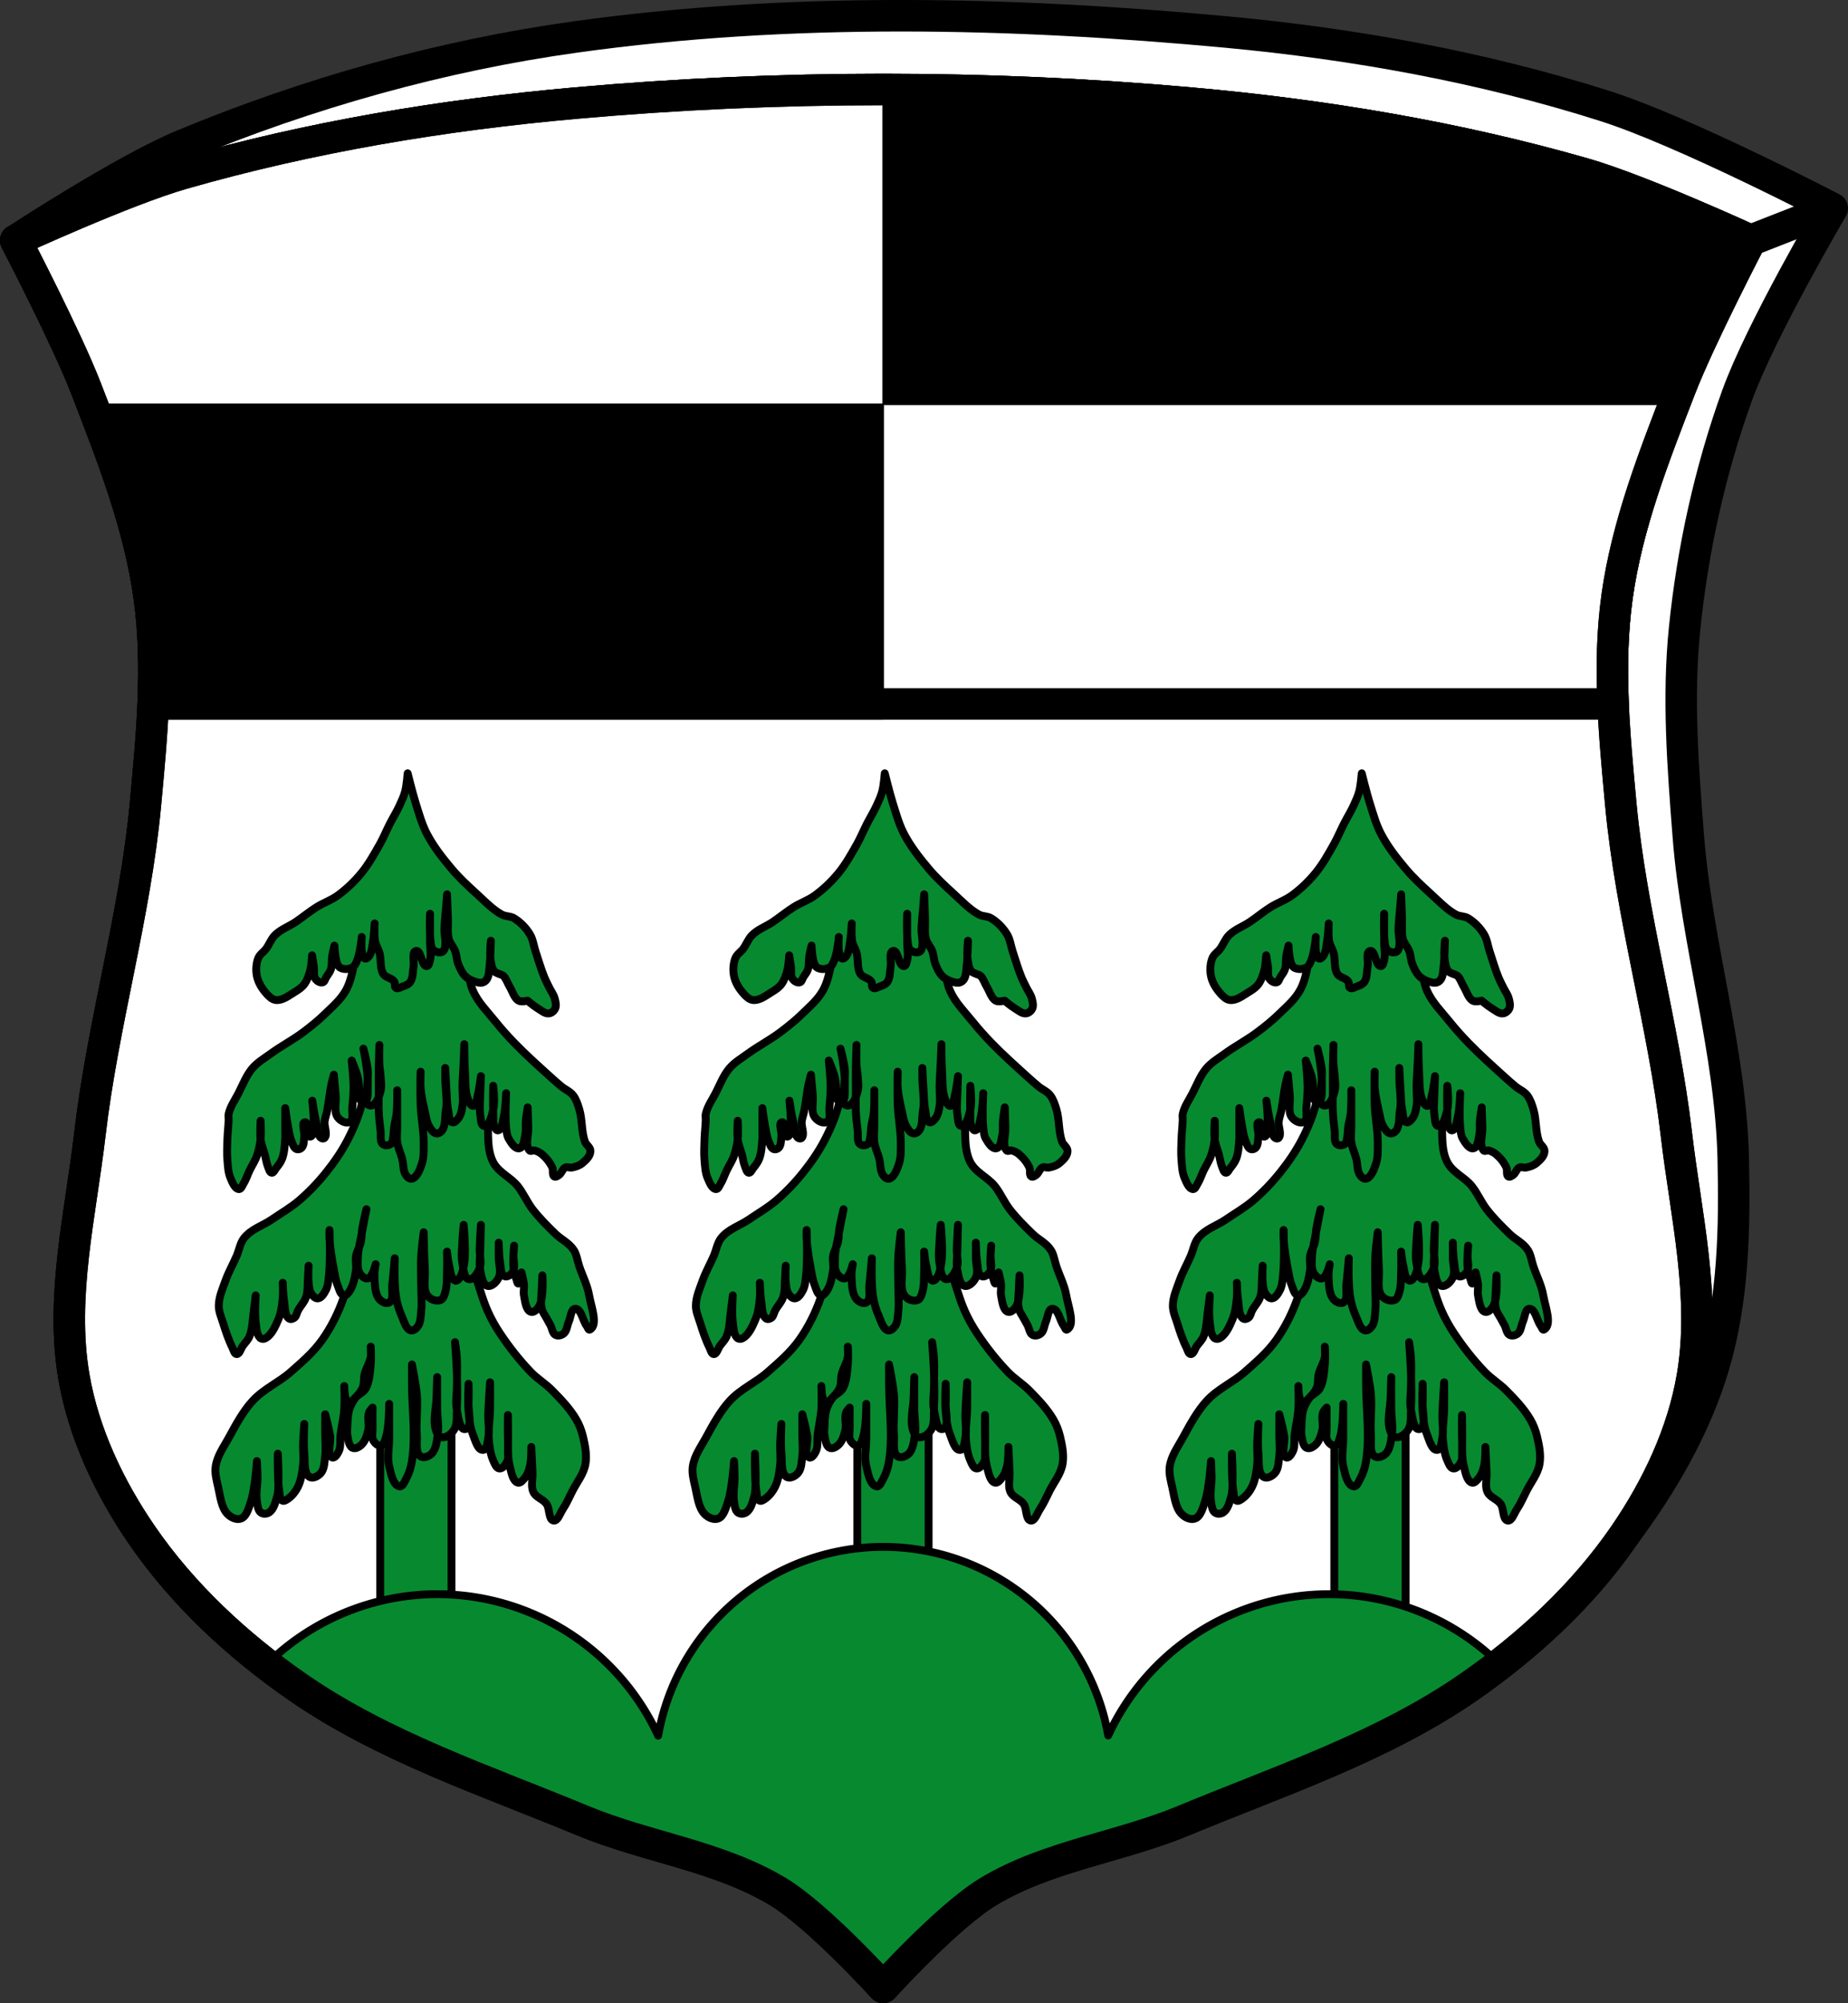 <?xml version="1.0" encoding="UTF-8" standalone="no"?><svg xmlns="http://www.w3.org/2000/svg" width="1173.97" viewBox="0 0 1173.968 1271.721" xmlns:xlink="http://www.w3.org/1999/xlink"><rect x="0" y="0" width="1173.968" height="1271.721" fill="#333333" stroke="none"/><defs><path id="0" d="m-1880.14 261.23c-1.56 6.656-.269 13.917-1.503 20.672-.826 4.519-1.803 9.189-3.908 13.06-2.569 4.718-6.587 8.05-10.222 11.605-3.412 3.336-7.087 6.28-10.823 9.07-5.149 3.841-10.755 6.735-15.934 10.517-3.091 2.257-6.464 4.171-9.02 7.253-2.811 3.39-4.525 7.89-6.614 11.968-1.699 3.316-3.981 6.387-4.81 10.155-.206.935.031 1.935 0 2.901-.1 3.15-.501 6.279-.601 9.429-.108 3.382-.288 6.788 0 10.155.252 2.948.373 6.073 1.503 8.704.946 2.202 2.153 5.397 4.209 5.44.992.021 1.507-1.583 2.104-2.539 1.243-1.987 1.974-4.372 3.01-6.528 1.169-2.442 2.702-4.654 3.608-7.253.923-2.649 1.501-5.491 1.804-8.341.306-2.878 0-8.704 0-8.704 0 0-.401 6.083 0 9.07.355 2.641 1.423 5.069 2.104 7.616.516 1.928.738 3.999 1.503 5.803.457 1.076.808 2.769 1.804 2.901.918.122 1.469-1.367 2.104-2.176 1.131-1.439 2.337-2.904 3.01-4.715 1.121-3.03 1.252-6.486 1.503-9.792.073-.963 0-1.934 0-2.901 0-3.989 0-11.968 0-11.968 0 0 .707 5.342 1.203 7.979.505 2.688.815 5.493 1.804 7.979.59 1.482 1.13 3.408 2.405 3.989.864.394 2.039.046 2.706-.725 1.123-1.299.96-3.586 1.203-5.44.297-2.272-1.599-6.686.301-6.891 1.743-.188.023 4.606 1.203 6.165.428.565 1.252 1.102 1.804.725 1.608-1.098 1.062-4.305 1.203-6.528.229-3.624-.601-10.88-.601-10.88 0 0 1.01 6.828 1.804 10.155.648 2.72.484 6.355 2.405 7.979.493.416 1.379.513 1.804 0 1.559-1.881-.306-5.345 0-7.979.202-1.743.863-3.366 1.203-5.077.856-4.311 1.212-8.755 2.104-13.06.331-1.595 1.203-4.715 1.203-4.715 0 0 .606 6.769.902 10.155.306 3.505-.975 7.817.902 10.517 1.406 2.023 4.468 3.596 6.313 2.176 1.625-1.251.683-4.58.902-6.891.32-3.372.621-6.761.601-10.155-.025-4.247-.902-12.693-.902-12.693 0 0 2.322 5.424 3.01 8.341.386 1.645.413 3.383.601 5.077.214 1.932-.37 4.245.601 5.803.459.736 1.426 1.51 2.104 1.088 2.097-1.304 1.365-5.501 1.503-8.341.183-3.759-.412-7.524-.902-11.243-.29-2.201-1.203-6.528-1.203-6.528 0 0 1.806 6.684 2.104 10.155.269 3.129-.251 6.285-.301 9.429-.038 2.417-1.254 5.367 0 7.253.578.869 1.846 1.135 2.706.725 2.146-1.022 3.226-4.232 3.908-6.891.592-2.31.124-4.84 0-7.253-.1-1.946-.501-3.857-.601-5.803-.162-3.137 0-9.429 0-9.429 0 0-.251 7.01-.301 10.517-.055 3.868 0 7.737 0 11.605 0 3.506-.167 7.02 0 10.517.15 3.159.524 6.298.902 9.429.25 2.065-.423 4.824.902 6.165 1.075 1.088 3.038.932 4.209 0 .637-.507.702-1.65.902-2.539.423-1.881.325-3.882.601-5.803.315-2.196.971-4.316 1.203-6.528.389-3.72.301-11.243.301-11.243 0 0 0 7.253 0 10.88 0 2.418 0 4.836 0 7.253 0 2.418-.348 4.872 0 7.253.407 2.787 1.695 5.282 2.405 7.979.692 2.627.355 5.847 1.804 7.979.71 1.045 1.912 2.103 3.01 1.813 2.507-.664 3.833-4.39 4.81-7.253 1.075-3.148.889-6.75.902-10.155.023-6.195-1.252-12.309-1.503-18.496-.22-5.434 0-16.32 0-16.32 0 0-.237 5.335 0 7.979.353 3.937 1.233 7.787 2.104 11.605.505 2.212.769 4.604 1.804 6.528.888 1.651 2 3.636 3.608 3.989 1.062.234 2.307-.459 3.01-1.451 1.795-2.548 1.275-6.51 1.804-9.792.116-.722.267-1.442.301-2.176.198-4.352-.501-8.699-.601-13.06-.042-1.813 0-5.44 0-5.44 0 0 .341 7.259.601 10.88.244 3.392.221 6.851.902 10.155.39 1.895.281 4.779 1.804 5.44 1.181.513 2.484-1.032 3.307-2.176 1.123-1.56 1.498-3.77 1.804-5.803.483-3.212-.08-6.529 0-9.792.1-4.116.424-8.219.601-12.331.115-2.659.301-7.979.301-7.979 0 0 0 8.477.301 12.693.361 4.99-.182 10.47 1.804 14.869.509 1.129 1.363 2.804 2.405 2.539 1.623-.413 1.587-3.539 2.104-5.44.796-2.929 1.503-9.07 1.503-9.07 0 0-.251 5.801-.301 8.704-.058 3.384-.531 6.831 0 10.155.306 1.918.195 5.228 1.804 5.44 2.652.35 3.723-4.903 4.51-7.979.945-3.697 0-11.605 0-11.605 0 0-.205 8.953 0 13.419.1 2.186-.258 4.6.601 6.528.371.832 1.038 2.01 1.804 1.813 1.974-.498 2.121-4.2 2.706-6.528.937-3.731 1.203-11.605 1.203-11.605 0 0-.599 11.169 0 16.683.202 1.861.32 3.894 1.203 5.44 1.262 2.211 3.251 5.355 5.411 4.715 1.958-.58 2.191-4.176 2.706-6.528.487-2.224.094-4.604.301-6.891.199-2.193.902-6.528.902-6.528 0 0 .163 6.53.301 9.792.158 3.751-1.67 8.674.601 11.243.585.661 1.619-.19 2.405 0 1.277.308 2.536.92 3.608 1.813 2.042 1.701 3.919 3.903 5.111 6.528.595 1.312-.161 3.583.902 4.352.709.513 1.686-.234 2.405-.725 1.233-.842 1.697-2.972 3.01-3.627 1.018-.509 2.22.225 3.307 0 1.781-.368 3.634-.921 5.111-2.176 1.689-1.436 3.829-3.312 3.908-5.803.061-1.91-2.08-2.959-2.706-4.715-1.738-4.879-1.215-10.598-2.706-15.595-.728-2.442-1.546-4.984-3.01-6.891-1.528-1.995-3.846-2.831-5.712-4.352-1.843-1.503-3.632-3.103-5.411-4.715-5.996-5.429-12.04-10.807-17.738-16.683-3.234-3.334-6.36-6.832-9.32-10.517-3.805-4.737-8.251-9.05-10.823-14.869-1.658-3.752-2-8.165-2.706-12.331-1.397-8.258.481-17.72-3.01-25.02-1.531-3.207-4.348-5.576-7.215-6.891-9.946-4.558-21.52-5.162-31.868-2.176-3.494 1.01-6.86 3.37-9.32 6.528-1.227 1.576-1.917 3.722-2.405 5.803z" stroke-width="3.844"/><path id="1" d="m-1868.9 472.51h34.84v147.84h-34.84z" stroke-width="3.844"/><path id="2" d="m-1875.03 327.6c-4.638 5.105-.901 15.231-2.706 22.485-1.559 6.268-4.054 12.211-6.915 17.771-2.971 5.775-6.62 11.06-10.522 15.957-4.04 5.069-8.48 9.708-13.228 13.781-4.244 3.641-8.997 6.332-13.529 9.429-4.488 3.068-9.961 4.572-13.529 9.07-1.86 2.343-2.362 5.829-3.608 8.704-1.745 4.03-3.923 7.793-5.411 11.968-1.415 3.969-3.276 8.01-3.307 12.331-.021 2.906 1.253 5.622 2.104 8.341 1.283 4.1 2.63 8.218 4.51 11.968.591 1.18.963 3.211 2.104 3.264 1.489.069 2.024-2.638 3.01-3.989 1.125-1.548 2.565-2.861 3.307-4.715 1.555-3.886 1.488-8.443 2.104-12.693.349-2.408.902-7.253.902-7.253 0 0-.578 8.76 0 13.06.355 2.641.389 5.919 2.104 7.616.625.618 1.652.717 2.405.363 3.18-1.497 5.07-5.758 6.614-9.429 1.353-3.216 1.751-6.936 2.104-10.517.237-2.401 0-7.253 0-7.253 0 0 .146 5.605.601 8.341.518 3.111.198 7.34 2.405 9.07.762.596 1.942.229 2.706-.363.984-.761 1.16-2.45 1.804-3.627 1.225-2.241 3.108-4.02 3.908-6.528.98-3.064.661-6.521.902-9.792.133-1.81.301-5.44.301-5.44 0 0-.286 5.342 0 7.979.202 1.861.283 3.926 1.203 5.44.772 1.271 2 2.645 3.307 2.539 1.703-.139 2.998-2.248 3.908-3.989 1.051-2.01 1.235-4.538 1.503-6.891.847-7.426.301-22.485.301-22.485 0 0-.102 2.907 0 4.352.352 5.01 1.18 9.966 2.104 14.869.486 2.574.853 5.238 1.804 7.616.749 1.873 1.324 4.62 3.01 5.077 1.01.274 2.031-.872 2.706-1.813 2.033-2.836 2.747-6.829 3.307-10.517.343-2.259-.377-4.639 0-6.891.409-2.443 1.878-4.481 2.405-6.891.437-2 .285-4.132.601-6.165.515-3.314 2.104-9.792 2.104-9.792 0 0-1.459 7.238-2.104 10.88-.768 4.336-2.025 8.624-2.104 13.06-.044 2.444-.289 5.275.902 7.253.922 1.531 2.698 3.047 4.209 2.539 2.169-.73 3.608-6.891 3.608-6.891 0 0-.687 3.614-.601 5.44.186 3.981.052 8.805 2.405 11.605 1.246 1.482 3.654 2.621 5.111 1.451 2.03-1.63.864-5.791 1.203-8.704.491-4.217 1.203-12.693 1.203-12.693 0 0-.185 7.502 0 11.243.151 3.038.298 6.111.902 9.07.539 2.638 1.318 5.237 2.405 7.616 1.209 2.647 2.071 6.559 4.51 7.253 1.309.373 2.766-.911 3.608-2.176 1.293-1.944 1.251-4.78 1.503-7.253.404-3.959 0-7.979 0-11.968 0-4.956-.255-9.923 0-14.869.201-3.891 1.203-11.605 1.203-11.605 0 0 .216 12.1.601 18.13.271 4.246-1.096 9.461 1.203 12.693 1.488 2.092 4.465 3.113 6.614 2.176 1.15-.502 1.677-2.244 2.104-3.627 1.021-3.302.751-6.998.902-10.517.134-3.139 0-9.429 0-9.429 0 0 .39 4.172.902 6.165.717 2.79.786 6.811 3.01 7.979.581.306 1.341-.203 1.804-.725 1.739-1.963 2.269-5.154 2.706-7.979.937-6.06-.301-18.496-.301-18.496 0 0-.501 5.069-.601 7.616-.148 3.743-.685 7.587 0 11.243.514 2.743.729 7.01 3.01 7.616 2.294.607 4.416-2.875 5.411-5.44 1.063-2.737-.076-6.05 0-9.07.1-3.995.601-11.968.601-11.968 0 0-.251 8.219-.301 12.331-.04 3.264-.646 6.623 0 9.792.568 2.783 1.025 6.819 3.307 7.616 2.113.738 4.613-1.69 5.712-3.989 1.351-2.828 0-6.528 0-9.792 0-2.418 0-7.253 0-7.253 0 0 .082 6.1.601 9.07.439 2.506.161 6.221 2.104 7.253 1.397.742 3.341-.661 4.209-2.176 1.312-2.29.155-5.564.301-8.341.076-1.453.301-4.352.301-4.352 0 0-.665 7.04-.301 10.517.223 2.125.79 4.204 1.503 6.165.235.646.321 1.89.902 1.813 1.575-.209 1.503-5.44 1.503-5.44 0 0 1 3.824 1.203 5.803.184 1.8-.345 3.675 0 5.44.566 2.894.948 7.117 3.307 7.979 1.546.565 3.315-1.278 4.209-2.901 2.291-4.159 1.503-14.869 1.503-14.869 0 0-.251 4.108-.301 6.165-.082 3.383-.764 6.898 0 10.155.417 1.776 1.58 3.161 2.405 4.715.585 1.101 1.219 2.163 1.804 3.264.825 1.554 1.02 3.931 2.405 4.715 1.283.726 3.059.274 4.209-.725 1.454-1.264 1.549-3.902 2.405-5.803.944-2.095 1.036-5.976 3.01-6.165 2.98-.286 3.701 5.673 5.712 8.341.477.632.851 2.149 1.503 1.813 4.241-2.184.64-11.238-.301-16.683-.862-4.989-3.209-9.428-4.81-14.14-.903-2.659-1.239-5.714-2.706-7.979-2.295-3.544-6.122-5.149-9.02-7.979-3.862-3.771-7.735-7.585-11.124-11.968-2.68-3.466-4.484-7.836-7.215-11.243-3.711-4.629-9.737-6.7-12.326-12.331-3.63-7.894-1.251-18.06-3.01-26.837-1.272-6.356-1.786-13.636-5.411-18.496-3.119-4.18-8.07-6.086-12.627-7.253-7.453-1.907-15.236.363-22.849.725-5.716.272-12.911-3.563-17.14 1.088z" stroke-width="3.844"/><path id="3" d="m-1881.65 420.44c-1.91 8.154-2.39 16.85-5.111 24.661-2.597 7.455-6.151 14.543-10.522 20.672-4.36 6.113-9.935 10.837-15.333 15.595-5.927 5.224-13.194 8.207-18.64 14.14-4.714 5.14-8.223 11.737-11.725 18.13-2.398 4.38-5.528 8.619-6.313 13.781-.512 3.363.451 6.858 1.203 10.155 1.036 4.546 1.56 9.963 4.51 13.06 1.798 1.885 4.684 3.185 6.915 2.176 2.499-1.13 3.497-5 4.51-7.979 2.125-6.253 3.01-19.947 3.01-19.947 0 0 .282 5.075.301 7.616.029 3.991-.877 8.04-.301 11.968.282 1.923.463 4.345 1.804 5.44 1.162.949 2.99.839 4.209 0 2.224-1.531 3.097-5.05 3.908-7.979.575-2.077.524-4.341.601-6.528.166-4.712-.301-14.14-.301-14.14 0 0-.071 4.837 0 7.253.1 3.391.052 6.827.601 10.155.309 1.875.124 4.498 1.503 5.44.804.549 1.896-.189 2.706-.725 2.112-1.399 3.899-3.654 5.111-6.165 1.517-3.143 2-6.914 2.405-10.517.39-3.474-.111-7.01 0-10.517.1-3.15.601-9.429.601-9.429 0 0-.478 9.465 0 14.14.404 3.958-.44 9.575 2.405 11.605 1.695 1.209 4.294-.166 5.712-1.813 1.736-2.02 1.75-5.467 2.104-8.341.428-3.468 0-7.01 0-10.517 0-3.264 0-9.792 0-9.792 0 0 1.847 6.943 2.405 10.517.541 3.464-1.766 9.08.902 10.517 1.245.67 2.611-1.488 3.307-2.901 1.187-2.411.55-5.57.902-8.341.524-4.126 1.502-8.173 1.804-12.331.271-3.733 0-11.243 0-11.243 0 0-.026 7.838 2.405 8.704.615.219 1.031-.926 1.503-1.451 1.825-2.028 4.01-3.847 5.111-6.528.813-1.976.383-4.413.902-6.528.713-2.907 2.495-5.373 3.01-8.341.286-1.657 0-5.077 0-5.077 0 0 .294 5.824 0 8.704-.404 3.958-.59 8.273-2.405 11.605-1.178 2.162-3.668 2.801-5.111 4.715-1.273 1.687-2.368 3.656-3.01 5.803-.784 2.64-.751 5.543-.902 8.341-.071 1.327-.241 2.692 0 3.989.411 2.217.698 5.208 2.405 6.165 1.411.791 3.285-.294 4.51-1.451 1.801-1.701 2.69-4.596 3.307-7.253.622-2.68-.547-5.753.301-8.341.339-1.037 1.804-2.539 1.804-2.539 0 0-.088 6.771 0 10.155.05 1.937-.566 4.171.301 5.803.798 1.503 2.473 2.971 3.908 2.539 1.402-.422 1.909-2.715 2.405-4.352 1.524-5.03 1.503-15.957 1.503-15.957 0 0 0 11.364 0 17.05 0 4.473-1.028 9.121 0 13.419.887 3.706 1.933 9.362 5.111 9.792 1.549.21 2.454-2.415 3.307-3.989 1.355-2.499 2.247-5.407 2.706-8.341 1.951-12.473 0-25.387 0-38.08 0-3.02 0-9.07 0-9.07 0 0 2 9.843 2.405 14.869.521 6.498-.477 13.08 0 19.584.252 3.425-.819 8.16 1.503 10.155 1.57 1.349 4.213.374 5.712-1.088 2.17-2.118 2.537-6.11 3.01-9.429.573-4.054-.251-8.219-.301-12.331-.063-5.198 0-15.595 0-15.595 0 0-.251 6.285-.301 9.429-.092 5.802-2.113 12.195 0 17.408.502 1.238 1.567 2.43 2.706 2.539 2.28.218 4.712-1.72 6.01-3.989 1.612-2.813 1-6.744 1.203-10.155.334-5.668.168-11.367 0-17.05-.15-5.087-.902-15.232-.902-15.232 0 0 .751 5.058.902 7.616.277 4.703 0 9.429 0 14.14 0 3.748-.759 7.609 0 11.243.724 3.462 1.296 10.06 4.209 9.429 3.585-.778 1.252-8.673 1.503-13.06.173-3.02 0-9.07 0-9.07 0 0-.411 8.973 0 13.419.353 3.818.715 7.785 2.104 11.243 1.181 2.939 2.419 7.97 5.111 7.616 1.782-.234 1.993-3.698 2.405-5.803.737-3.765-.112-7.739 0-11.605.15-5.208.902-15.595.902-15.595 0 0 .088 8.705 0 13.06-.1 4.961-1 9.931-.601 14.869.283 3.472.74 7.078 2.104 10.155.703 1.585 1.522 3.83 3.01 3.989 1.637.176 3.126-1.883 3.908-3.627.622-1.386.251-3.14.301-4.715.188-5.919 0-17.771 0-17.771 0 0-.122 7.498 0 11.243.15 4.605-.25 9.388.902 13.781.772 2.945 1.43 7.201 3.908 7.979 1.347.423 2.655-1.313 3.608-2.539 1.226-1.578 1.924-3.72 2.405-5.803.675-2.921.601-9.07.601-9.07 0 0 .431 8.46.601 12.693.122 3.02-.849 6.379.301 9.07 1.278 2.987 4.844 3.569 6.614 6.165 1.566 2.297.874 7.502 3.307 7.979 2.098.411 3.177-3.442 4.51-5.44 1.864-2.796 3.259-6.01 4.81-9.07 2.178-4.299 5.442-8.129 6.313-13.06.778-4.4-.183-9.09-1.203-13.419-.698-2.965-1.831-5.825-3.307-8.341-3.192-5.443-7.508-9.834-11.725-14.14-3.289-3.361-7.261-5.667-10.522-9.07-5.47-5.702-10.504-12.06-15.03-18.859-2.263-3.398-4.306-7.04-6.01-10.88-2.822-6.352-4.476-13.368-6.915-19.947-2.946-7.947-3.706-18.1-9.32-23.573-8.092-7.887-20.14-11.04-30.365-8.704-6.719 1.538-12.784 7.498-16.836 14.14-1.183 1.94-1.261 4.573-1.804 6.891z"/></defs><g transform="translate(219.35-9.305)" stroke="#000"><g stroke-width="20"><g fill="#fff" stroke-linejoin="round"><g fill-rule="evenodd"><path d="m146.23 32.78c-85.48 11.886-169.9 35.663-249.61 68.74-37.55 15.582-105.97 60.39-105.97 60.39 0 0 32.2 61.775 44.742 94.19 16.573 42.844 33.692 86.37 40.03 131.87 6.067 43.543 1.702 88.09-2.355 131.87-6.538 70.54-27.1 139.21-35.32 209.58-5.972 51.09-18.842 103.29-10.139 153.98 6.159 35.877 22.504 70.33 43.11 100.34 26.07 37.983 61.03 70.32 98.9 96.55 54.839 37.976 119.61 59.31 181.22 84.87 40.684 16.883 86.49 22.364 124.19 45.15 25.718 15.548 66.65 60.713 66.65 60.713 0 0 40.931-45.17 66.65-60.713 37.695-22.789 83.51-28.27 124.19-45.15 61.61-25.567 126.38-46.899 181.22-84.87 37.876-26.23 71.32-59.65 98.9-96.55 24.18-32.35 45.08-68.41 56.646-107.11 12.599-42.16 13.402-87.42 12.434-131.41-1.518-68.998-23.17-136.26-28.551-205.07-3.43-43.829-6.823-88.13-2.354-131.87 5.13-50.19 16.15-100.2 33.26-147.67 15.1-41.873 60.54-119.02 60.54-119.02 0 0-94.06-48.968-144.34-64.958-77.867-24.763-159.22-39.437-240.58-46.997-137.24-12.753-276.96-15.84-413.47 3.142"/><path d="m146.23 74.78c-84.2 7.486-168.35 21.467-249.61 44.74-36.573 10.474-105.97 42.39-105.97 42.39 0 0 32.2 61.775 44.742 94.19 16.573 42.844 33.692 86.37 40.03 131.87 6.067 43.543 1.702 88.09-2.355 131.87-6.538 70.54-27.1 139.21-35.32 209.58-5.972 51.09-18.842 103.29-10.139 153.98 6.159 35.877 22.504 70.33 43.11 100.34 26.07 37.983 61.03 70.32 98.9 96.55 54.839 37.976 119.61 59.31 181.22 84.87 40.684 16.883 86.49 22.364 124.19 45.15 25.718 15.548 66.65 60.713 66.65 60.713 0 0 40.931-45.17 66.65-60.713 37.695-22.789 83.51-28.27 124.19-45.15 61.61-25.567 126.38-46.899 181.22-84.87 37.876-26.23 72.828-58.57 98.9-96.55 20.602-30.01 36.945-64.46 43.1-100.34 8.703-50.697-4.165-102.89-10.137-153.98-8.224-70.37-28.785-139.04-35.32-209.58-4.057-43.776-8.42-88.33-2.354-131.87 6.339-45.498 23.459-89.03 40.03-131.87 12.54-32.419 44.742-94.19 44.742-94.19 0 0-69.39-31.912-105.97-42.39-81.26-23.273-165.41-37.25-249.61-44.74-129.79-11.54-261.11-11.54-390.9 0"/></g><path d="m341.68 66.12c-65.28 0-130.56 2.885-195.45 8.654-84.2 7.486-168.35 21.467-249.61 44.74-36.573 10.474-105.97 42.39-105.97 42.39 0 0 32.2 61.775 44.742 94.19 16.573 42.844 33.692 86.37 40.03 131.87 3.145 22.573 3.474 45.42 2.508 68.29h927.49c-.965-22.867-.633-45.712 2.512-68.29 6.339-45.498 23.459-89.03 40.03-131.87 12.54-32.419 44.742-94.19 44.742-94.19 0 0-69.39-31.912-105.97-42.39-81.26-23.273-165.41-37.25-249.61-44.74-64.894-5.77-130.17-8.654-195.45-8.654" stroke-linecap="round"/></g><path d="m892.7 161.91l51.914-20.314" fill="none" fill-rule="evenodd"/></g><g stroke-linejoin="round"><path d="m341.68 66.2v199.78h502.47c1.272-3.293 2.544-6.59 3.814-9.875 12.54-32.419 44.742-94.19 44.742-94.19 0 0-69.39-31.912-105.97-42.39-81.26-23.273-165.41-37.25-249.61-44.74-59.36-5.277-119.03-8.134-178.74-8.584h-16.711zm0 199.78h-502.47c15.318 39.663 30.366 79.984 36.22 121.99 3.581 25.699 3.514 51.75 2.035 77.79h464.22v-199.78z" stroke-linecap="round"/><g transform="matrix(1.3 0 0 1.301 2754.84 254.04)" fill="#078930" stroke-width="3.844"><g stroke-linecap="round"><use xlink:href="#1"/><use xlink:href="#3"/><use xlink:href="#2"/></g><use xlink:href="#0"/><path d="m-1796.92 300.2c0 0-3.062.776-4.368 0-2.142-1.273-2.955-4.528-4.368-6.85-1.052-1.728-1.648-3.964-3.058-5.269-.676-.626-1.62-.648-2.402-1.054-.748-.388-1.651-.576-2.184-1.317-1.207-1.678-1.481-4.125-1.747-6.323-.337-2.782.218-8.431.218-8.431 0 0-.156 8.466-.655 12.646-.234 1.961-.21 4.124-1.092 5.796-.446.845-1.173 1.546-1.966 1.844-1.253.472-2.66.129-3.931-.263-1.798-.556-3.615-1.44-5.02-2.898-1.471-1.523-2.448-3.682-3.276-5.796-.777-1.985-.778-4.323-1.529-6.323-.783-2.086-2.479-3.615-3.058-5.796-.844-3.183-.303-6.674-.437-10.01-.159-3.951-.437-11.856-.437-11.856 0 0-.286 3.865-.437 5.796-.281 3.602-.728 7.188-.873 10.802-.138 3.421 1.204 7.173 0 10.275-.241.621-.756 1.164-1.31 1.317-1.463.404-3.276-.075-4.368-1.317-.888-1.01-.896-2.762-1.092-4.215-.585-4.335-.218-13.173-.218-13.173 0 0 0 1.932 0 2.898 0 3.776 0 7.552 0 11.329 0 2.81.651 5.733 0 8.431-.265 1.099-.583 2.805-1.529 2.898-2.724.267-2.833-8.285-5.46-7.377-2.06.712-.65 5.112-1.092 7.64-.434 2.48-.214 5.4-1.529 7.377-.917 1.379-2.531 1.852-3.931 2.371-1.053.39-2.358 1.262-3.276.527-.691-.554-.154-2.1-.655-2.898-1.282-2.041-4.229-1.866-5.46-3.952-1.64-2.778-.866-6.771-1.747-10.01-.549-2.02-1.785-3.729-2.184-5.796-.544-2.824-.218-8.694-.218-8.694 0 0-.335 6.196-.874 9.221-.402 2.254-.504 4.836-1.747 6.586-.53.746-1.403 1.592-2.184 1.317-.815-.286-1.07-1.652-1.31-2.635-.618-2.528-.218-7.904-.218-7.904 0 0-.093 1.59-.218 2.371-.516 3.222-.932 6.572-2.184 9.485-.476 1.108-1.039 2.344-1.966 2.898-1.827 1.093-4.243 1.24-6.115.263-.71-.371-1.193-1.267-1.529-2.108-1.061-2.653-1.31-8.694-1.31-8.694 0 0-.824 3.311-1.092 5.01-.343 2.172 0 4.525-.655 6.586-.453 1.409-1.428 2.483-2.184 3.688-.562.897-.844 2.353-1.747 2.635-1.296.404-2.894-.567-3.713-1.844-.988-1.543-.395-3.872-.655-5.796-.251-1.853-.874-5.533-.874-5.533 0 0-.276 4.827-.873 7.113-.636 2.435-1.447 4.927-2.839 6.85-1.275 1.761-3.074 2.898-4.805 3.952-2.909 1.771-5.983 4.256-9.227 3.89-1.802-.203-3.389-1.77-4.703-3.27-1.999-2.282-3.836-5.123-4.51-8.341-.591-2.823-.414-6.06.601-8.704.775-2.02 2.689-3.049 3.908-4.715 1.512-2.067 2.459-4.756 4.209-6.528 2.953-2.99 6.856-4.26 10.222-6.528 3.451-2.325 6.716-5.05 10.222-7.253 3.42-2.149 7.232-3.377 10.522-5.803 4.14-3.052 8.02-6.715 11.424-10.88 3.465-4.232 6.254-9.219 9.02-14.14 1.764-3.141 3.161-6.562 4.81-9.792 1.56-3.055 3.369-5.928 4.81-9.07 1.021-2.223 2.076-4.465 2.706-6.891.729-2.807 1.203-8.704 1.203-8.704 0 0 2.408 9.755 3.908 14.507 1.597 5.059 3.03 10.281 5.412 14.869 3.282 6.324 7.624 11.804 12.03 17.05 3.798 4.524 8.06 8.456 12.326 12.331 3.974 3.612 7.787 7.696 12.326 10.155 1.885 1.021 4.174.677 6.01 1.813 3.037 1.878 5.831 4.63 7.817 7.979 1.44 2.429 1.784 5.571 2.706 8.341 1.373 4.125 2.59 8.338 4.209 12.331.71 1.751 1.589 3.395 2.405 5.077.886 1.825 2.173 3.425 2.706 5.44.397 1.502.859 3.29.301 4.715-.523 1.334-1.793 2.349-3.01 2.539-2.01.315-3.889-1.463-5.712-2.539-1.717-1.014-4.867-3.658-4.867-3.658z" stroke-linecap="round"/></g><g fill="#078930"><g stroke-width="3.844"><g transform="matrix(1.3 0 0 1.301 2451.75 254.04)"><g stroke-linecap="round"><use xlink:href="#1"/><use xlink:href="#3"/><use xlink:href="#2"/></g><use xlink:href="#0"/><path d="m-1796.92 300.2c0 0-3.062.776-4.368 0-2.142-1.273-2.955-4.528-4.368-6.85-1.052-1.728-1.648-3.964-3.058-5.269-.676-.626-1.62-.648-2.402-1.054-.748-.388-1.651-.576-2.184-1.317-1.207-1.678-1.481-4.125-1.747-6.323-.337-2.782.218-8.431.218-8.431 0 0-.156 8.466-.655 12.646-.234 1.961-.21 4.124-1.092 5.796-.446.845-1.173 1.546-1.966 1.844-1.253.472-2.66.129-3.931-.263-1.798-.556-3.615-1.44-5.02-2.898-1.471-1.523-2.448-3.682-3.276-5.796-.777-1.985-.778-4.323-1.529-6.323-.783-2.086-2.479-3.615-3.058-5.796-.844-3.183-.303-6.674-.437-10.01-.159-3.951-.437-11.856-.437-11.856 0 0-.286 3.865-.437 5.796-.281 3.602-.728 7.188-.873 10.802-.138 3.421 1.204 7.173 0 10.275-.241.621-.756 1.164-1.31 1.317-1.463.404-3.276-.075-4.368-1.317-.888-1.01-.896-2.762-1.092-4.215-.585-4.335-.218-13.173-.218-13.173 0 0 0 1.932 0 2.898 0 3.776 0 7.552 0 11.329 0 2.81.651 5.733 0 8.431-.265 1.099-.583 2.805-1.529 2.898-2.724.267-2.833-8.285-5.46-7.377-2.06.712-.65 5.112-1.092 7.64-.434 2.48-.214 5.4-1.529 7.377-.917 1.379-2.531 1.852-3.931 2.371-1.053.39-2.358 1.262-3.276.527-.691-.554-.154-2.1-.655-2.898-1.282-2.041-4.229-1.866-5.46-3.952-1.64-2.778-.866-6.771-1.747-10.01-.549-2.02-1.785-3.729-2.184-5.796-.544-2.824-.218-8.694-.218-8.694 0 0-.335 6.196-.874 9.221-.402 2.254-.504 4.836-1.747 6.586-.53.746-1.403 1.592-2.184 1.317-.815-.286-1.07-1.652-1.31-2.635-.618-2.528-.218-7.904-.218-7.904 0 0-.093 1.59-.218 2.371-.516 3.222-.932 6.572-2.184 9.485-.476 1.108-1.039 2.344-1.966 2.898-1.827 1.093-4.243 1.24-6.115.263-.71-.371-1.193-1.267-1.529-2.108-1.061-2.653-1.31-8.694-1.31-8.694 0 0-.824 3.311-1.092 5.01-.343 2.172 0 4.525-.655 6.586-.453 1.409-1.428 2.483-2.184 3.688-.562.897-.844 2.353-1.747 2.635-1.296.404-2.894-.567-3.713-1.844-.988-1.543-.395-3.872-.655-5.796-.251-1.853-.874-5.533-.874-5.533 0 0-.276 4.827-.873 7.113-.636 2.435-1.447 4.927-2.839 6.85-1.275 1.761-3.074 2.898-4.805 3.952-2.909 1.771-5.983 4.256-9.227 3.89-1.802-.203-3.389-1.77-4.703-3.27-1.999-2.282-3.836-5.123-4.51-8.341-.591-2.823-.414-6.06.601-8.704.775-2.02 2.689-3.049 3.908-4.715 1.512-2.067 2.459-4.756 4.209-6.528 2.953-2.99 6.856-4.26 10.222-6.528 3.451-2.325 6.716-5.05 10.222-7.253 3.42-2.149 7.232-3.377 10.522-5.803 4.14-3.052 8.02-6.715 11.424-10.88 3.465-4.232 6.254-9.219 9.02-14.14 1.764-3.141 3.161-6.562 4.81-9.792 1.56-3.055 3.369-5.928 4.81-9.07 1.021-2.223 2.076-4.465 2.706-6.891.729-2.807 1.203-8.704 1.203-8.704 0 0 2.408 9.755 3.908 14.507 1.597 5.059 3.03 10.281 5.412 14.869 3.282 6.324 7.624 11.804 12.03 17.05 3.798 4.524 8.06 8.456 12.326 12.331 3.974 3.612 7.787 7.696 12.326 10.155 1.885 1.021 4.174.677 6.01 1.813 3.037 1.878 5.831 4.63 7.817 7.979 1.44 2.429 1.784 5.571 2.706 8.341 1.373 4.125 2.59 8.338 4.209 12.331.71 1.751 1.589 3.395 2.405 5.077.886 1.825 2.173 3.425 2.706 5.44.397 1.502.859 3.29.301 4.715-.523 1.334-1.793 2.349-3.01 2.539-2.01.315-3.889-1.463-5.712-2.539-1.717-1.014-4.867-3.658-4.867-3.658z" stroke-linecap="round" stroke-width="3.844" id="4"/></g><g transform="matrix(1.3 0 0 1.301 3057.85 254.04)"><g stroke-linecap="round"><use xlink:href="#1"/><use xlink:href="#3"/><use xlink:href="#2"/></g><use xlink:href="#0"/><use xlink:href="#4"/></g></g><path d="M341.676 991.369A145.294 145.294 0 0 0 198.762 1111.211 154.713 154.713 0 0 0 58.508 1021.402 154.713 154.713 0 0 0 -49.939 1065.963c6.41 4.955 12.934 9.738 19.555 14.322 54.839 37.976 119.61 59.31 181.22 84.87 40.684 16.883 86.49 22.364 124.19 45.15 25.718 15.548 66.65 60.713 66.65 60.713 0 0 40.931-45.17 66.65-60.713 37.695-22.789 83.51-28.27 124.19-45.15 61.61-25.567 126.38-46.899 181.22-84.87 6.644-4.601 13.189-9.401 19.621-14.375A154.713 154.713 0 0 0 624.842 1021.402 154.713 154.713 0 0 0 484.658 1111.086 145.294 145.294 0 0 0 341.676 991.369" stroke-linecap="round" stroke-width="5"/></g><path d="m146.23 74.78c-84.2 7.486-168.35 21.467-249.61 44.74-36.573 10.474-105.97 42.39-105.97 42.39 0 0 32.2 61.775 44.742 94.19 16.573 42.844 33.692 86.37 40.03 131.87 6.067 43.543 1.702 88.09-2.355 131.87-6.538 70.54-27.1 139.21-35.32 209.58-5.972 51.09-18.842 103.29-10.139 153.98 6.159 35.877 22.504 70.33 43.11 100.34 26.07 37.983 61.03 70.32 98.9 96.55 54.839 37.976 119.61 59.31 181.22 84.87 40.684 16.883 86.49 22.364 124.19 45.15 25.718 15.548 66.65 60.713 66.65 60.713 0 0 40.931-45.17 66.65-60.713 37.695-22.789 83.51-28.27 124.19-45.15 61.61-25.567 126.38-46.899 181.22-84.87 37.876-26.23 72.828-58.57 98.9-96.55 20.602-30.01 36.945-64.46 43.1-100.34 8.703-50.697-4.165-102.89-10.137-153.98-8.224-70.37-28.785-139.04-35.32-209.58-4.057-43.776-8.42-88.33-2.354-131.87 6.339-45.498 23.459-89.03 40.03-131.87 12.54-32.419 44.742-94.19 44.742-94.19 0 0-69.39-31.912-105.97-42.39-81.26-23.273-165.41-37.25-249.61-44.74-129.79-11.54-261.11-11.54-390.9 0z" fill="none" fill-rule="evenodd" stroke-linecap="butt" stroke-width="20"/></g></g></svg>